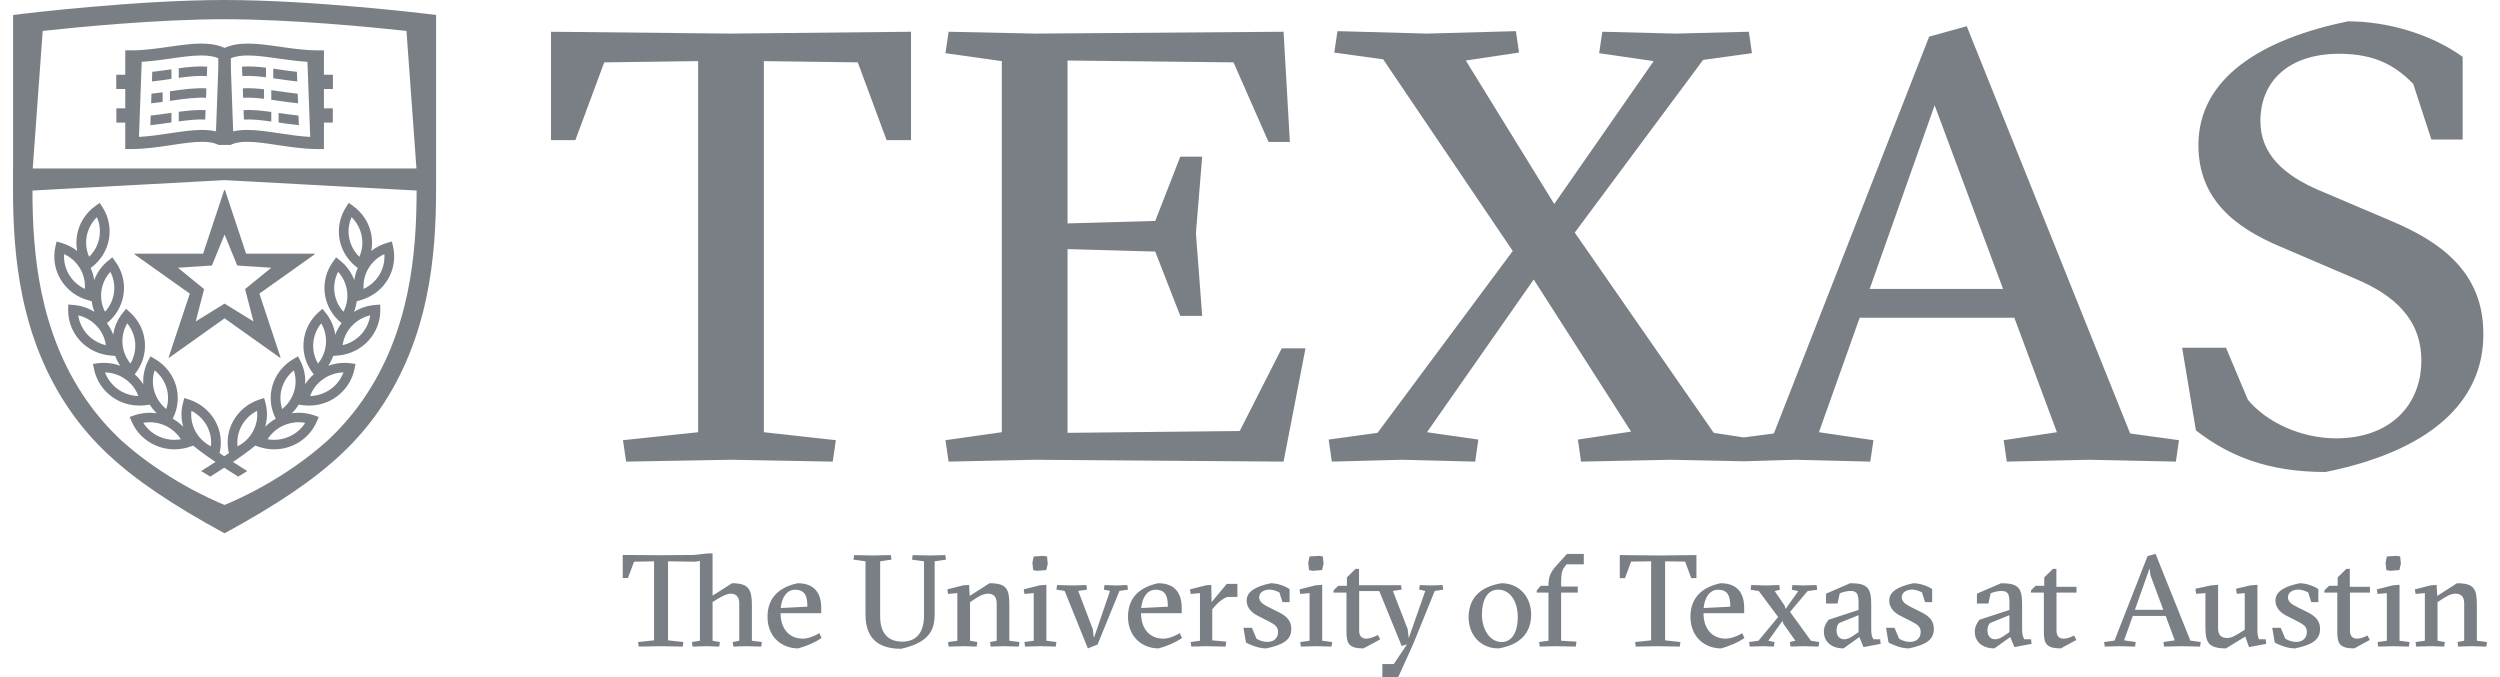 <?xml version="1.0" encoding="UTF-8"?>
<svg xmlns="http://www.w3.org/2000/svg" width="96" height="26" viewBox="0 0 96 26" fill="none">
  <path fill-rule="evenodd" clip-rule="evenodd" d="M10.729 5.118C11.116 5.177 11.515 5.236 11.912 5.257L11.806 2.375C11.419 2.35 11.042 2.298 10.675 2.246C10.259 2.186 9.864 2.13 9.52 2.13C9.251 2.13 9.04 2.163 8.866 2.234V2.634L8.954 5.045C9.112 5.008 9.29 4.989 9.492 4.989C9.869 4.989 10.287 5.052 10.729 5.118ZM6.52 5.118C6.962 5.052 7.379 4.989 7.757 4.989C7.959 4.989 8.136 5.008 8.294 5.045L8.382 2.634V2.234C8.208 2.163 7.996 2.13 7.728 2.13C7.384 2.13 6.99 2.186 6.573 2.246C6.206 2.298 5.829 2.35 5.442 2.375L5.336 5.257C5.733 5.236 6.132 5.177 6.52 5.118ZM12.785 3.417H12.439V4.159H12.78V4.707H12.439V5.724H12.205C11.677 5.724 11.158 5.645 10.657 5.57C10.233 5.506 9.834 5.445 9.492 5.445C9.217 5.445 9.01 5.484 8.849 5.566H8.399C8.239 5.484 8.032 5.445 7.757 5.445C7.415 5.445 7.015 5.506 6.591 5.57C6.09 5.645 5.572 5.724 5.043 5.724H4.81V4.707H4.468V4.159H4.81V3.417H4.464V2.869H4.81V1.933H5.043C5.537 1.933 6.03 1.862 6.505 1.794C6.94 1.732 7.35 1.673 7.728 1.673C8.085 1.673 8.38 1.728 8.624 1.84C8.869 1.728 9.163 1.673 9.52 1.673C9.898 1.673 10.309 1.732 10.743 1.794C11.219 1.862 11.71 1.933 12.205 1.933H12.439V2.869H12.785V3.417ZM6.584 2.66V3.029C6.579 3.03 6.574 3.03 6.569 3.031C6.328 3.066 6.083 3.102 5.834 3.128L5.847 2.758C6.072 2.733 6.295 2.701 6.515 2.67C6.538 2.667 6.56 2.663 6.584 2.66ZM6.864 2.621C7.249 2.569 7.618 2.533 7.956 2.559L7.942 2.923C7.626 2.897 7.261 2.936 6.864 2.99V2.621ZM6.584 4.332V4.701C6.579 4.702 6.574 4.703 6.569 4.704C6.308 4.741 6.042 4.779 5.772 4.807L5.785 4.438C6.032 4.411 6.275 4.377 6.515 4.342C6.538 4.338 6.56 4.335 6.584 4.332ZM6.864 4.293C7.226 4.245 7.573 4.21 7.895 4.227L7.881 4.591C7.579 4.574 7.236 4.612 6.864 4.662V4.293ZM6.526 3.505C7.02 3.433 7.497 3.367 7.925 3.393L7.912 3.756C7.525 3.731 7.068 3.796 6.569 3.868C6.554 3.87 6.54 3.872 6.526 3.874V3.505ZM6.245 3.544V3.913C6.1 3.933 5.952 3.952 5.803 3.968L5.816 3.599C5.96 3.582 6.103 3.564 6.245 3.544ZM10.214 2.599H10.214V2.968C9.883 2.926 9.576 2.901 9.306 2.922L9.293 2.559C9.58 2.537 9.891 2.561 10.214 2.599ZM11.402 2.758L11.415 3.128C11.165 3.102 10.92 3.066 10.68 3.031C10.617 3.022 10.555 3.014 10.494 3.005V2.636C10.574 2.647 10.653 2.658 10.733 2.67C10.953 2.701 11.176 2.734 11.402 2.758ZM10.137 3.427H10.137V3.794C9.847 3.759 9.578 3.74 9.337 3.756L9.323 3.393C9.579 3.377 9.852 3.395 10.137 3.427ZM11.432 3.599L11.446 3.968C11.186 3.94 10.93 3.904 10.68 3.868C10.59 3.855 10.503 3.842 10.417 3.831V3.462C10.522 3.476 10.627 3.491 10.733 3.506C10.963 3.539 11.196 3.573 11.432 3.599ZM10.698 4.706V4.337C10.71 4.338 10.722 4.34 10.733 4.342C10.973 4.377 11.217 4.411 11.463 4.438L11.476 4.807C11.212 4.78 10.953 4.743 10.698 4.706ZM10.418 4.298V4.667C10.033 4.613 9.678 4.574 9.367 4.591L9.353 4.227C9.684 4.21 10.044 4.247 10.418 4.298ZM8.138 10.196L6.832 10.281L7.838 11.101L7.517 12.342L8.624 11.659L9.733 12.342L9.411 11.101L10.418 10.281L9.11 10.196L8.624 9.007L8.138 10.196ZM5.177 9.774C5.166 9.771 5.161 9.76 5.164 9.752C5.167 9.743 5.178 9.737 5.188 9.741L5.188 9.74H7.799L8.605 7.311H8.606C8.606 7.301 8.614 7.292 8.624 7.292C8.635 7.292 8.642 7.301 8.642 7.311H8.643L9.45 9.74H12.061V9.74C12.071 9.737 12.081 9.742 12.084 9.751C12.087 9.76 12.082 9.77 12.071 9.774L12.072 9.775L9.96 11.275L10.77 13.713C10.774 13.721 10.773 13.73 10.766 13.735C10.762 13.737 10.757 13.738 10.753 13.737L8.624 12.224L6.495 13.738C6.49 13.738 6.486 13.738 6.482 13.735C6.478 13.732 6.476 13.727 6.475 13.723L7.289 11.276L5.177 9.775V9.774ZM13.866 12.843C14.057 12.637 14.178 12.381 14.216 12.109C13.944 12.172 13.697 12.315 13.505 12.522C13.315 12.726 13.194 12.982 13.155 13.255C13.428 13.191 13.676 13.049 13.866 12.843ZM12.845 11.236C12.882 11.511 13.002 11.767 13.189 11.972C13.316 11.726 13.365 11.45 13.327 11.175C13.29 10.898 13.17 10.643 12.984 10.438C12.857 10.683 12.808 10.96 12.845 11.236ZM13.41 9.146C13.464 9.418 13.6 9.666 13.798 9.861C13.911 9.608 13.943 9.328 13.888 9.056C13.835 8.782 13.699 8.535 13.5 8.34C13.389 8.593 13.357 8.872 13.41 9.146ZM14.76 9.756C14.506 9.874 14.294 10.063 14.15 10.304C14.007 10.544 13.943 10.819 13.963 11.094C14.217 10.975 14.428 10.786 14.572 10.546C14.715 10.306 14.779 10.031 14.76 9.756ZM12.691 14.948C12.921 14.785 13.093 14.56 13.188 14.3C12.906 14.308 12.636 14.396 12.405 14.561C12.176 14.723 12.004 14.948 11.908 15.208C12.192 15.199 12.461 15.111 12.691 14.948ZM12.03 13.17C12.008 13.447 12.072 13.721 12.211 13.96C12.388 13.745 12.494 13.483 12.516 13.206C12.538 12.929 12.475 12.655 12.335 12.417C12.16 12.632 12.053 12.892 12.03 13.17ZM11.293 15.031C11.373 14.764 11.369 14.482 11.283 14.222C11.066 14.396 10.906 14.63 10.825 14.898C10.745 15.164 10.75 15.445 10.836 15.707C11.054 15.532 11.213 15.297 11.293 15.031ZM11.72 16.237C11.444 16.188 11.158 16.22 10.899 16.334C10.639 16.447 10.424 16.633 10.275 16.867C10.358 16.882 10.443 16.89 10.527 16.89C10.724 16.89 10.915 16.849 11.096 16.77C11.356 16.657 11.571 16.471 11.72 16.237ZM9.281 16.345C9.147 16.589 9.093 16.865 9.121 17.139C9.372 17.012 9.577 16.815 9.711 16.57C9.846 16.324 9.901 16.049 9.872 15.776C9.623 15.902 9.418 16.099 9.281 16.345ZM6.125 16.77C6.384 16.884 6.67 16.917 6.946 16.867C6.797 16.633 6.582 16.448 6.322 16.334C6.062 16.22 5.777 16.189 5.501 16.237C5.65 16.471 5.866 16.657 6.125 16.77ZM5.928 15.031C6.008 15.297 6.168 15.532 6.385 15.707C6.471 15.445 6.476 15.164 6.396 14.897C6.315 14.63 6.155 14.396 5.939 14.222C5.853 14.482 5.848 14.764 5.928 15.031ZM7.35 15.776C7.32 16.049 7.376 16.324 7.51 16.57C7.644 16.815 7.85 17.012 8.1 17.139C8.13 16.865 8.075 16.589 7.94 16.344C7.804 16.099 7.598 15.902 7.35 15.776ZM4.531 14.948C4.76 15.111 5.03 15.199 5.313 15.208C5.218 14.948 5.046 14.723 4.816 14.561C4.585 14.396 4.315 14.308 4.033 14.3C4.129 14.56 4.301 14.785 4.531 14.948ZM4.886 12.417C4.747 12.655 4.683 12.929 4.705 13.205C4.727 13.483 4.833 13.745 5.01 13.96C5.149 13.721 5.213 13.447 5.191 13.169C5.168 12.892 5.062 12.632 4.886 12.417ZM3.355 12.843C3.545 13.048 3.793 13.191 4.066 13.256C4.028 12.982 3.907 12.726 3.716 12.522C3.525 12.315 3.278 12.172 3.005 12.109C3.044 12.381 3.165 12.637 3.355 12.843ZM3.259 11.094C3.278 10.818 3.214 10.544 3.071 10.304C2.927 10.063 2.715 9.874 2.462 9.756C2.443 10.031 2.507 10.306 2.65 10.546C2.793 10.785 3.005 10.975 3.259 11.094ZM3.333 9.055C3.279 9.328 3.31 9.608 3.423 9.861C3.622 9.666 3.758 9.418 3.812 9.145C3.864 8.872 3.832 8.593 3.721 8.34C3.523 8.534 3.387 8.782 3.333 9.055ZM3.894 11.174C3.857 11.449 3.906 11.726 4.033 11.971C4.22 11.766 4.34 11.511 4.377 11.236C4.414 10.96 4.364 10.683 4.238 10.438C4.051 10.643 3.931 10.898 3.894 11.174ZM13.867 11.52L13.698 11.569C13.68 11.708 13.645 11.845 13.594 11.977C13.835 11.825 14.111 11.734 14.401 11.711L14.601 11.694L14.603 11.891C14.609 12.335 14.446 12.76 14.143 13.087C13.84 13.415 13.423 13.616 12.97 13.653L12.795 13.668C12.748 13.8 12.685 13.927 12.607 14.044C12.804 13.972 13.012 13.934 13.227 13.934C13.302 13.934 13.378 13.939 13.453 13.948L13.652 13.973L13.613 14.164C13.525 14.601 13.275 14.984 12.909 15.244C12.605 15.461 12.244 15.574 11.866 15.574C11.792 15.574 11.717 15.57 11.643 15.561L11.469 15.539C11.395 15.659 11.306 15.771 11.204 15.871C11.488 15.829 11.779 15.853 12.053 15.946L12.242 16.011L12.164 16.191C11.986 16.6 11.661 16.924 11.248 17.105C11.019 17.204 10.776 17.255 10.527 17.255C10.328 17.255 10.131 17.222 9.941 17.159L9.802 17.111C9.569 17.304 9.306 17.497 8.946 17.739C9.11 17.845 9.292 17.961 9.496 18.089L9.145 18.302C8.946 18.177 8.771 18.064 8.61 17.96C8.45 18.064 8.274 18.177 8.076 18.302L7.724 18.089C7.928 17.961 8.111 17.845 8.275 17.739C7.914 17.497 7.652 17.304 7.418 17.111L7.279 17.159C7.09 17.222 6.893 17.255 6.694 17.255C6.444 17.255 6.202 17.204 5.973 17.104C5.561 16.924 5.235 16.6 5.057 16.191L4.978 16.011L5.167 15.946C5.441 15.853 5.733 15.829 6.017 15.87C5.915 15.77 5.826 15.659 5.752 15.539L5.577 15.561C5.504 15.57 5.429 15.574 5.354 15.574C4.976 15.574 4.615 15.461 4.311 15.244C3.945 14.984 3.696 14.601 3.608 14.164L3.569 13.973L3.768 13.948C3.842 13.939 3.918 13.934 3.994 13.934C4.209 13.934 4.417 13.972 4.614 14.044C4.536 13.927 4.472 13.8 4.426 13.668L4.25 13.653C3.797 13.616 3.381 13.415 3.077 13.087C2.775 12.76 2.611 12.335 2.617 11.891L2.62 11.694L2.819 11.711C3.11 11.734 3.386 11.825 3.627 11.977C3.576 11.845 3.54 11.708 3.523 11.569L3.354 11.52C2.919 11.392 2.554 11.111 2.327 10.729C2.1 10.348 2.029 9.898 2.129 9.464L2.173 9.274L2.365 9.329C2.585 9.394 2.787 9.497 2.963 9.634C2.923 9.422 2.923 9.202 2.966 8.986C3.051 8.552 3.301 8.168 3.668 7.906L3.829 7.79L3.936 7.957C4.177 8.331 4.263 8.778 4.178 9.214C4.093 9.647 3.846 10.028 3.482 10.29C3.55 10.44 3.595 10.595 3.618 10.757C3.725 10.467 3.909 10.208 4.158 10.007L4.312 9.882L4.428 10.042C4.692 10.402 4.805 10.843 4.747 11.283C4.689 11.721 4.463 12.12 4.113 12.403L4.104 12.408C4.207 12.545 4.288 12.694 4.346 12.853C4.391 12.548 4.516 12.258 4.717 12.011L4.841 11.858L4.989 11.991C5.323 12.29 5.527 12.698 5.563 13.14C5.598 13.582 5.462 14.016 5.179 14.364L5.172 14.373C5.301 14.485 5.412 14.615 5.503 14.758C5.482 14.45 5.542 14.14 5.687 13.859L5.777 13.684L5.949 13.784C6.339 14.011 6.625 14.369 6.754 14.794C6.881 15.219 6.84 15.671 6.636 16.069L6.631 16.078C6.782 16.162 6.918 16.267 7.036 16.388C6.951 16.092 6.945 15.776 7.027 15.472L7.078 15.283L7.268 15.345C7.696 15.487 8.051 15.78 8.268 16.171C8.476 16.548 8.532 16.984 8.431 17.4C8.488 17.439 8.547 17.478 8.61 17.52C8.673 17.478 8.733 17.439 8.79 17.4C8.689 16.984 8.745 16.548 8.952 16.171C9.169 15.78 9.524 15.487 9.953 15.345L10.143 15.283L10.194 15.472C10.275 15.776 10.27 16.092 10.184 16.388C10.303 16.267 10.438 16.162 10.589 16.078L10.585 16.069C10.381 15.671 10.339 15.219 10.466 14.794C10.595 14.369 10.881 14.01 11.272 13.784L11.444 13.684L11.534 13.859C11.678 14.14 11.739 14.45 11.718 14.758C11.808 14.615 11.919 14.485 12.049 14.373L12.041 14.364C11.759 14.016 11.622 13.582 11.657 13.141C11.694 12.698 11.898 12.29 12.231 11.991L12.379 11.858L12.504 12.011C12.705 12.258 12.83 12.548 12.874 12.853C12.932 12.694 13.013 12.545 13.116 12.408L13.108 12.403C12.758 12.12 12.532 11.721 12.474 11.283C12.416 10.843 12.529 10.402 12.793 10.042L12.909 9.882L13.064 10.007C13.312 10.208 13.496 10.467 13.604 10.756C13.626 10.596 13.672 10.44 13.739 10.291C13.376 10.028 13.129 9.647 13.043 9.214C12.959 8.779 13.045 8.331 13.285 7.957L13.392 7.791L13.554 7.906C13.921 8.168 14.169 8.552 14.255 8.987C14.298 9.202 14.298 9.422 14.257 9.634C14.434 9.498 14.636 9.394 14.856 9.329L15.048 9.274L15.092 9.464C15.192 9.898 15.122 10.348 14.894 10.729C14.667 11.112 14.302 11.392 13.867 11.52ZM13.915 15.381C15.755 12.746 15.996 9.691 15.998 7.317L8.624 6.917L1.249 7.317H1.247C1.248 9.691 1.49 12.746 3.33 15.381C3.711 15.925 4.146 16.431 4.671 16.922C6.291 18.377 8.11 19.182 8.622 19.39C9.135 19.182 10.954 18.377 12.573 16.922C13.098 16.431 13.534 15.925 13.915 15.381ZM1.64 1.187L1.257 6.47H8.624H15.992L15.608 1.187C14.237 1.038 11.154 0.738 8.624 0.738C6.094 0.738 3.011 1.038 1.64 1.187ZM16.746 0.575H16.746V7.175H16.745V7.292C16.745 9.775 16.493 12.984 14.532 15.794C14.127 16.373 13.668 16.907 13.118 17.426V17.427C13.114 17.43 13.111 17.433 13.107 17.436C12.043 18.437 10.636 19.381 8.624 20.478V20.481C8.624 20.479 8.623 20.479 8.622 20.479C8.622 20.479 8.621 20.479 8.62 20.481V20.478C6.608 19.381 5.202 18.437 4.138 17.436C4.134 17.433 4.131 17.43 4.127 17.427L4.127 17.426C3.577 16.907 3.118 16.373 2.713 15.794C0.752 12.984 0.5 9.775 0.5 7.292V6.47H0.503V0.575L0.83 0.535C0.873 0.53 5.229 0 8.622 0C8.622 0 8.624 0 8.624 0C8.625 0 8.626 0 8.627 0C12.019 0 16.375 0.53 16.419 0.535L16.746 0.575ZM21.158 1.219L28.058 1.29L34.983 1.219V5.381H34.045L32.939 2.395L29.332 2.347V16.597L32.097 16.903L31.977 17.726L28.082 17.655L24.043 17.726L23.922 16.903L26.808 16.597V2.347L23.202 2.395L22.095 5.381H21.158V1.219ZM47.606 16.551L49.218 13.376H50.131L49.289 17.726L39.744 17.655L36.426 17.726L36.306 16.903L38.47 16.597V2.347L36.306 2.042L36.426 1.219L39.744 1.29L49.289 1.219L49.531 5.451H48.712L47.367 2.395L40.994 2.324V8.579L44.36 8.485L45.323 6.016H46.164L45.923 8.955L46.164 12.13H45.323L44.36 9.66L40.994 9.566V16.621L47.606 16.551ZM75.523 1.007L81.798 16.645L83.673 16.903L83.554 17.726L80.235 17.655L77.061 17.726L76.941 16.903L78.985 16.597L77.35 12.2H71.412L69.847 16.597L71.94 16.903L71.819 17.726L68.934 17.655L66.959 17.713L64.15 17.655L60.711 17.726L60.591 16.879L62.634 16.574L58.895 10.733L54.796 16.597L56.768 16.879L56.648 17.726L53.835 17.655L51.142 17.726L51.021 16.879L52.897 16.621L58.09 9.637L53.113 2.277L51.237 2.019L51.358 1.196L54.796 1.29L58.211 1.196L58.331 2.019L56.287 2.324L59.683 7.833L63.5 2.347L61.408 2.042L61.529 1.219L64.342 1.29L67.156 1.219L67.275 2.042L65.399 2.301L60.471 8.931L65.808 16.621L66.959 16.797L68.117 16.645L74.08 1.407L75.523 1.007ZM71.796 11.094H76.917L74.29 4.044L71.796 11.094ZM91.826 8.485C93.724 9.284 95.384 10.459 95.36 12.858C95.36 15.069 93.82 17.208 89.301 18.125C87.089 18.125 85.598 17.514 84.323 16.527L83.794 13.352H85.478L86.319 15.351C87.04 16.22 88.363 16.832 89.709 16.832C91.777 16.832 92.979 15.562 92.979 13.845C92.979 12.247 91.922 11.33 90.478 10.718L87.569 9.472C85.838 8.743 84.419 7.662 84.419 5.569C84.419 3.006 86.824 1.502 90.167 0.819C91.68 0.819 93.364 1.313 94.566 2.183V5.357H93.364L92.667 3.218C92.042 2.583 91.273 2.065 89.829 2.065C87.931 2.065 86.8 3.076 86.8 4.652C86.8 5.945 87.738 6.745 89.059 7.309L91.826 8.485ZM28.642 24.814L28.162 24.829L28.136 24.654L28.387 24.604V23.172C28.387 22.912 28.264 22.797 28.059 22.797C27.905 22.797 27.706 22.907 27.517 23.022L27.363 23.117V24.604L27.644 24.654L27.619 24.829L27.133 24.814L26.595 24.829L26.57 24.654L26.877 24.604V21.541L26.692 21.57L25.653 21.555V24.589L26.242 24.654L26.217 24.829L25.387 24.814L24.527 24.829L24.502 24.654L25.116 24.589V21.555L24.348 21.57L24.113 22.196H23.913V21.31L25.382 21.32L26.641 21.31L27.189 21.25H27.363V22.872L28.11 22.396C28.766 22.396 28.873 22.637 28.873 23.272V24.604L29.257 24.654L29.232 24.829L28.642 24.814ZM29.974 23.547C29.974 24.118 30.286 24.524 30.823 24.524C31.029 24.524 31.274 24.429 31.463 24.313L31.546 24.504C31.3 24.669 30.977 24.809 30.65 24.899C30.03 24.899 29.472 24.468 29.472 23.683C29.472 22.942 29.928 22.547 30.629 22.396C31.305 22.396 31.535 22.812 31.535 23.338V23.547H29.974V23.547ZM31.003 23.297C31.003 22.912 30.926 22.646 30.532 22.646C30.22 22.646 30.02 22.931 29.979 23.348L31.003 23.297ZM35.022 21.49L35.047 21.315L35.702 21.33L36.301 21.315L36.327 21.49L35.891 21.555V23.598C35.891 24.248 35.62 24.684 34.602 24.914C33.593 24.914 33.235 24.383 33.235 23.588V21.555L32.774 21.49L32.8 21.315L33.506 21.33L34.207 21.315L34.233 21.49L33.798 21.555V23.663C33.798 24.283 34.069 24.639 34.653 24.639C35.185 24.639 35.482 24.288 35.482 23.647V21.555L35.022 21.49ZM37.018 24.814L36.429 24.829L36.404 24.654L36.762 24.604V22.776L36.404 22.807L36.378 22.632L36.992 22.476L37.213 22.461L37.238 22.882L37.996 22.396C38.651 22.396 38.758 22.611 38.758 23.212V24.604L39.148 24.654L39.122 24.829L38.533 24.814L38.042 24.829L38.016 24.654L38.273 24.604V23.172C38.273 22.912 38.154 22.797 37.934 22.797C37.755 22.797 37.576 22.907 37.402 23.022L37.249 23.122V24.604L37.53 24.654L37.505 24.829L37.018 24.814ZM39.952 24.814L39.362 24.829L39.337 24.654L39.695 24.604V22.776L39.337 22.807L39.312 22.632L39.926 22.476L40.182 22.456V24.604L40.566 24.654L40.54 24.829L39.952 24.814ZM39.695 21.369L40.064 21.345L40.207 21.369L40.233 21.65L40.177 21.891L39.813 21.92L39.675 21.891L39.644 21.61L39.695 21.369ZM42.004 24.504L42.624 22.692L42.388 22.641L42.413 22.466L42.864 22.481L43.289 22.466L43.315 22.641L42.987 22.692L42.147 24.749L41.774 24.899L40.883 22.692L40.566 22.641L40.591 22.466L41.18 22.481L41.717 22.466L41.743 22.641L41.405 22.692L41.963 24.159L42.004 24.504ZM43.816 23.547C43.816 24.118 44.129 24.524 44.666 24.524C44.871 24.524 45.117 24.429 45.306 24.313L45.388 24.504C45.142 24.669 44.82 24.809 44.492 24.899C43.873 24.899 43.315 24.468 43.315 23.683C43.315 22.942 43.77 22.547 44.471 22.396C45.147 22.396 45.378 22.812 45.378 23.338V23.547H43.816V23.547ZM44.845 23.297C44.845 22.912 44.769 22.646 44.374 22.646C44.062 22.646 43.862 22.931 43.822 23.348L44.845 23.297ZM46.525 23.122L47.108 22.421H47.517V22.922H47.139C47.016 22.947 46.791 23.112 46.653 23.277L46.55 23.397V24.589L47.088 24.639L47.062 24.829L46.32 24.814L45.747 24.829L45.721 24.654L46.079 24.604V22.777L45.721 22.807L45.696 22.632L46.309 22.476L46.514 22.461L46.525 23.122ZM49.13 22.751C49.078 22.722 48.925 22.641 48.741 22.641C48.541 22.641 48.352 22.746 48.352 22.936C48.352 23.097 48.48 23.197 48.71 23.312L49.104 23.508C49.447 23.678 49.586 23.868 49.586 24.154C49.586 24.604 49.212 24.774 48.623 24.899C48.311 24.899 47.978 24.749 47.845 24.674L47.748 24.108H48.075L48.249 24.524C48.357 24.594 48.506 24.649 48.67 24.649C48.941 24.649 49.078 24.479 49.078 24.269C49.078 24.073 48.972 23.988 48.705 23.853L48.301 23.647C48.081 23.538 47.871 23.348 47.871 23.067C47.871 22.717 48.204 22.522 48.797 22.396C49.074 22.396 49.37 22.517 49.52 22.622V23.122H49.248L49.13 22.751ZM50.543 24.814L49.954 24.829L49.928 24.654L50.287 24.604V22.776L49.928 22.807L49.903 22.632L50.518 22.476L50.773 22.456V24.604L51.157 24.654L51.131 24.829L50.543 24.814ZM50.286 21.369L50.656 21.345L50.799 21.369L50.825 21.65L50.768 21.891L50.405 21.92L50.267 21.891L50.236 21.61L50.286 21.369ZM53.082 26V25.5H53.522L54.029 24.744L53.824 24.804L52.964 22.697H52.192V24.223C52.192 24.368 52.248 24.524 52.463 24.524C52.611 24.524 52.77 24.453 52.913 24.383L53 24.553L52.355 24.899C51.782 24.899 51.705 24.699 51.705 24.248V22.756H51.208V22.671L51.388 22.496H51.721V22.171L52.053 21.845H52.187V22.471H53.8L53.824 22.641L53.487 22.692L54.055 24.159L54.096 24.504L54.73 22.692L54.495 22.641L54.521 22.466L54.971 22.481L55.396 22.466L55.422 22.641L55.094 22.692L54.264 24.738L53.692 26H53.082ZM58.796 23.598C58.796 24.344 58.33 24.774 57.536 24.899C56.855 24.899 56.395 24.383 56.395 23.703C56.395 22.952 56.859 22.527 57.654 22.396C58.335 22.396 58.796 22.916 58.796 23.598ZM57.664 24.654C58.073 24.654 58.283 24.244 58.283 23.703C58.283 23.067 57.971 22.641 57.526 22.641C57.111 22.641 56.906 23.052 56.906 23.598C56.907 24.169 57.209 24.654 57.664 24.654ZM59.947 22.522H60.587V22.756H59.947V24.604L60.536 24.639L60.51 24.829L59.717 24.814L59.128 24.829L59.102 24.654L59.461 24.604V22.756H59.011V22.671L59.164 22.496H59.461V22.447C59.461 22.146 59.558 21.951 59.742 21.745L60.173 21.27H60.818V21.67H60.152L60.055 21.806C59.984 21.901 59.947 22.046 59.947 22.371V22.522H59.947ZM64.503 24.829L63.674 24.814L62.814 24.829L62.789 24.654L63.403 24.589V21.555L62.635 21.565L62.4 22.201H62.2V21.315L63.669 21.33L65.143 21.315V22.201H64.943L64.709 21.565L63.94 21.555V24.589L64.529 24.654L64.503 24.829ZM65.414 23.547C65.414 24.118 65.727 24.524 66.264 24.524C66.469 24.524 66.715 24.429 66.904 24.313L66.986 24.504C66.74 24.669 66.418 24.809 66.09 24.899C65.471 24.899 64.913 24.468 64.913 23.683C64.913 22.942 65.369 22.547 66.069 22.396C66.745 22.396 66.976 22.812 66.976 23.338V23.547H65.414V23.547ZM66.443 23.297C66.443 22.912 66.367 22.646 65.972 22.646C65.661 22.646 65.461 22.931 65.419 23.348L66.443 23.297ZM68.143 24.654L68.118 24.829L67.718 24.814L67.191 24.829L67.165 24.654L67.524 24.604L68.281 23.693L67.539 22.697L67.222 22.646L67.247 22.466L67.836 22.481L68.322 22.466L68.348 22.646L68.148 22.697L68.527 23.252L68.568 23.382L69.055 22.697L68.804 22.646L68.829 22.466L69.228 22.481L69.756 22.466L69.781 22.646L69.413 22.697L68.737 23.497L69.541 24.604L69.858 24.654L69.833 24.829L69.244 24.814L68.757 24.829L68.732 24.654L68.942 24.604L68.486 23.958L68.445 23.843L67.903 24.604L68.143 24.654ZM71.046 22.396C71.691 22.396 71.855 22.556 71.855 23.192V24.174C71.855 24.388 71.89 24.468 71.942 24.548H72.198L72.218 24.724L71.558 24.849L71.4 24.463L70.79 24.899C70.35 24.899 70.037 24.659 70.037 24.259C70.037 24.078 70.104 23.948 70.216 23.798L71.368 23.422V23.172C71.368 22.872 71.343 22.692 71.066 22.692C70.928 22.692 70.76 22.736 70.647 22.782L70.56 23.177H70.12V22.797L71.046 22.396ZM71.368 23.623L70.626 23.923C70.549 23.998 70.523 24.098 70.523 24.203C70.523 24.458 70.672 24.548 70.82 24.548C70.963 24.548 71.086 24.463 71.153 24.419L71.368 24.273V23.623H71.368ZM73.805 22.751C73.754 22.722 73.6 22.641 73.416 22.641C73.216 22.641 73.027 22.746 73.027 22.936C73.027 23.097 73.155 23.197 73.385 23.312L73.779 23.508C74.122 23.678 74.26 23.868 74.26 24.154C74.26 24.604 73.887 24.774 73.298 24.899C72.986 24.899 72.653 24.749 72.52 24.674L72.423 24.108H72.75L72.924 24.524C73.032 24.594 73.181 24.649 73.344 24.649C73.616 24.649 73.754 24.479 73.754 24.269C73.754 24.073 73.647 23.988 73.38 23.853L72.976 23.647C72.756 23.538 72.546 23.348 72.546 23.067C72.546 22.717 72.879 22.522 73.472 22.396C73.749 22.396 74.046 22.517 74.195 22.622V23.122H73.923L73.805 22.751ZM76.84 22.396C77.485 22.396 77.649 22.556 77.649 23.192V24.174C77.649 24.388 77.685 24.468 77.736 24.548H77.993L78.012 24.724L77.353 24.849L77.194 24.463L76.585 24.899C76.145 24.899 75.832 24.659 75.832 24.259C75.832 24.078 75.898 23.948 76.011 23.798L77.163 23.422V23.172C77.163 22.872 77.138 22.692 76.861 22.692C76.722 22.692 76.554 22.736 76.441 22.782L76.354 23.177H75.914V22.797L76.84 22.396ZM77.163 23.623L76.421 23.923C76.343 23.998 76.318 24.098 76.318 24.203C76.318 24.458 76.467 24.548 76.615 24.548C76.759 24.548 76.882 24.463 76.948 24.419L77.163 24.273V23.623ZM77.988 22.756V22.671L78.167 22.496H78.499V22.171L78.833 21.845H78.965V22.532H79.738V22.756H78.97V24.223C78.97 24.368 79.027 24.524 79.241 24.524C79.391 24.524 79.502 24.474 79.646 24.403L79.733 24.574L79.134 24.899C78.561 24.899 78.484 24.699 78.484 24.248V22.756H77.988V22.756ZM81.899 23.652L81.566 24.589L82.011 24.654L81.986 24.829L81.371 24.814L80.823 24.829L80.797 24.654L81.197 24.599L82.466 21.355L82.774 21.27L84.11 24.599L84.509 24.654L84.484 24.829L83.777 24.814L83.102 24.829L83.076 24.654L83.511 24.589L83.163 23.652H81.899ZM82.579 22.095L82.544 21.825L81.981 23.417H83.071L82.579 22.095ZM86.685 24.174C86.685 24.388 86.711 24.468 86.746 24.548H87.003L87.022 24.724L86.362 24.849L86.219 24.444L85.477 24.899C84.801 24.899 84.688 24.664 84.688 24.084V22.777L84.33 22.802L84.305 22.607L84.919 22.476L85.175 22.456V24.123C85.175 24.383 85.287 24.499 85.538 24.499C85.697 24.499 85.901 24.373 86.096 24.248L86.198 24.183V22.776L85.892 22.802L85.866 22.607L86.429 22.476L86.685 22.456V24.174H86.685ZM88.635 22.751C88.584 22.722 88.43 22.641 88.246 22.641C88.046 22.641 87.857 22.746 87.857 22.936C87.857 23.097 87.985 23.197 88.215 23.312L88.609 23.508C88.953 23.678 89.091 23.868 89.091 24.154C89.091 24.604 88.717 24.774 88.128 24.899C87.816 24.899 87.483 24.749 87.351 24.674L87.253 24.108H87.58L87.755 24.524C87.862 24.594 88.011 24.649 88.175 24.649C88.446 24.649 88.584 24.479 88.584 24.269C88.584 24.073 88.477 23.988 88.211 23.853L87.806 23.647C87.586 23.538 87.377 23.348 87.377 23.067C87.377 22.717 87.709 22.522 88.303 22.396C88.579 22.396 88.876 22.517 89.025 22.622V23.122H88.754L88.635 22.751ZM89.255 22.756V22.671L89.434 22.496H89.767V22.171L90.1 21.845H90.233V22.532H91.005V22.756H90.238V24.223C90.238 24.368 90.294 24.524 90.509 24.524C90.657 24.524 90.77 24.474 90.913 24.403L91 24.574L90.402 24.899C89.828 24.899 89.752 24.699 89.752 24.248V22.756H89.255V22.756ZM91.912 24.814L91.323 24.829L91.297 24.654L91.655 24.604V22.776L91.297 22.807L91.272 22.632L91.886 22.476L92.142 22.456V24.604L92.526 24.654L92.5 24.829L91.912 24.814ZM91.655 21.369L92.024 21.345L92.168 21.369L92.194 21.65L92.137 21.891L91.773 21.92L91.636 21.891L91.605 21.61L91.655 21.369ZM93.371 24.814L92.782 24.829L92.757 24.654L93.115 24.604V22.776L92.757 22.807L92.731 22.632L93.345 22.476L93.566 22.461L93.591 22.882L94.348 22.396C95.003 22.396 95.111 22.611 95.111 23.212V24.604L95.5 24.654L95.475 24.829L94.886 24.814L94.395 24.829L94.369 24.654L94.625 24.604V23.172C94.625 22.912 94.507 22.797 94.287 22.797C94.108 22.797 93.929 22.907 93.755 23.022L93.601 23.122V24.604L93.882 24.654L93.857 24.829L93.371 24.814Z" fill="#7A7F85"></path>
</svg>
